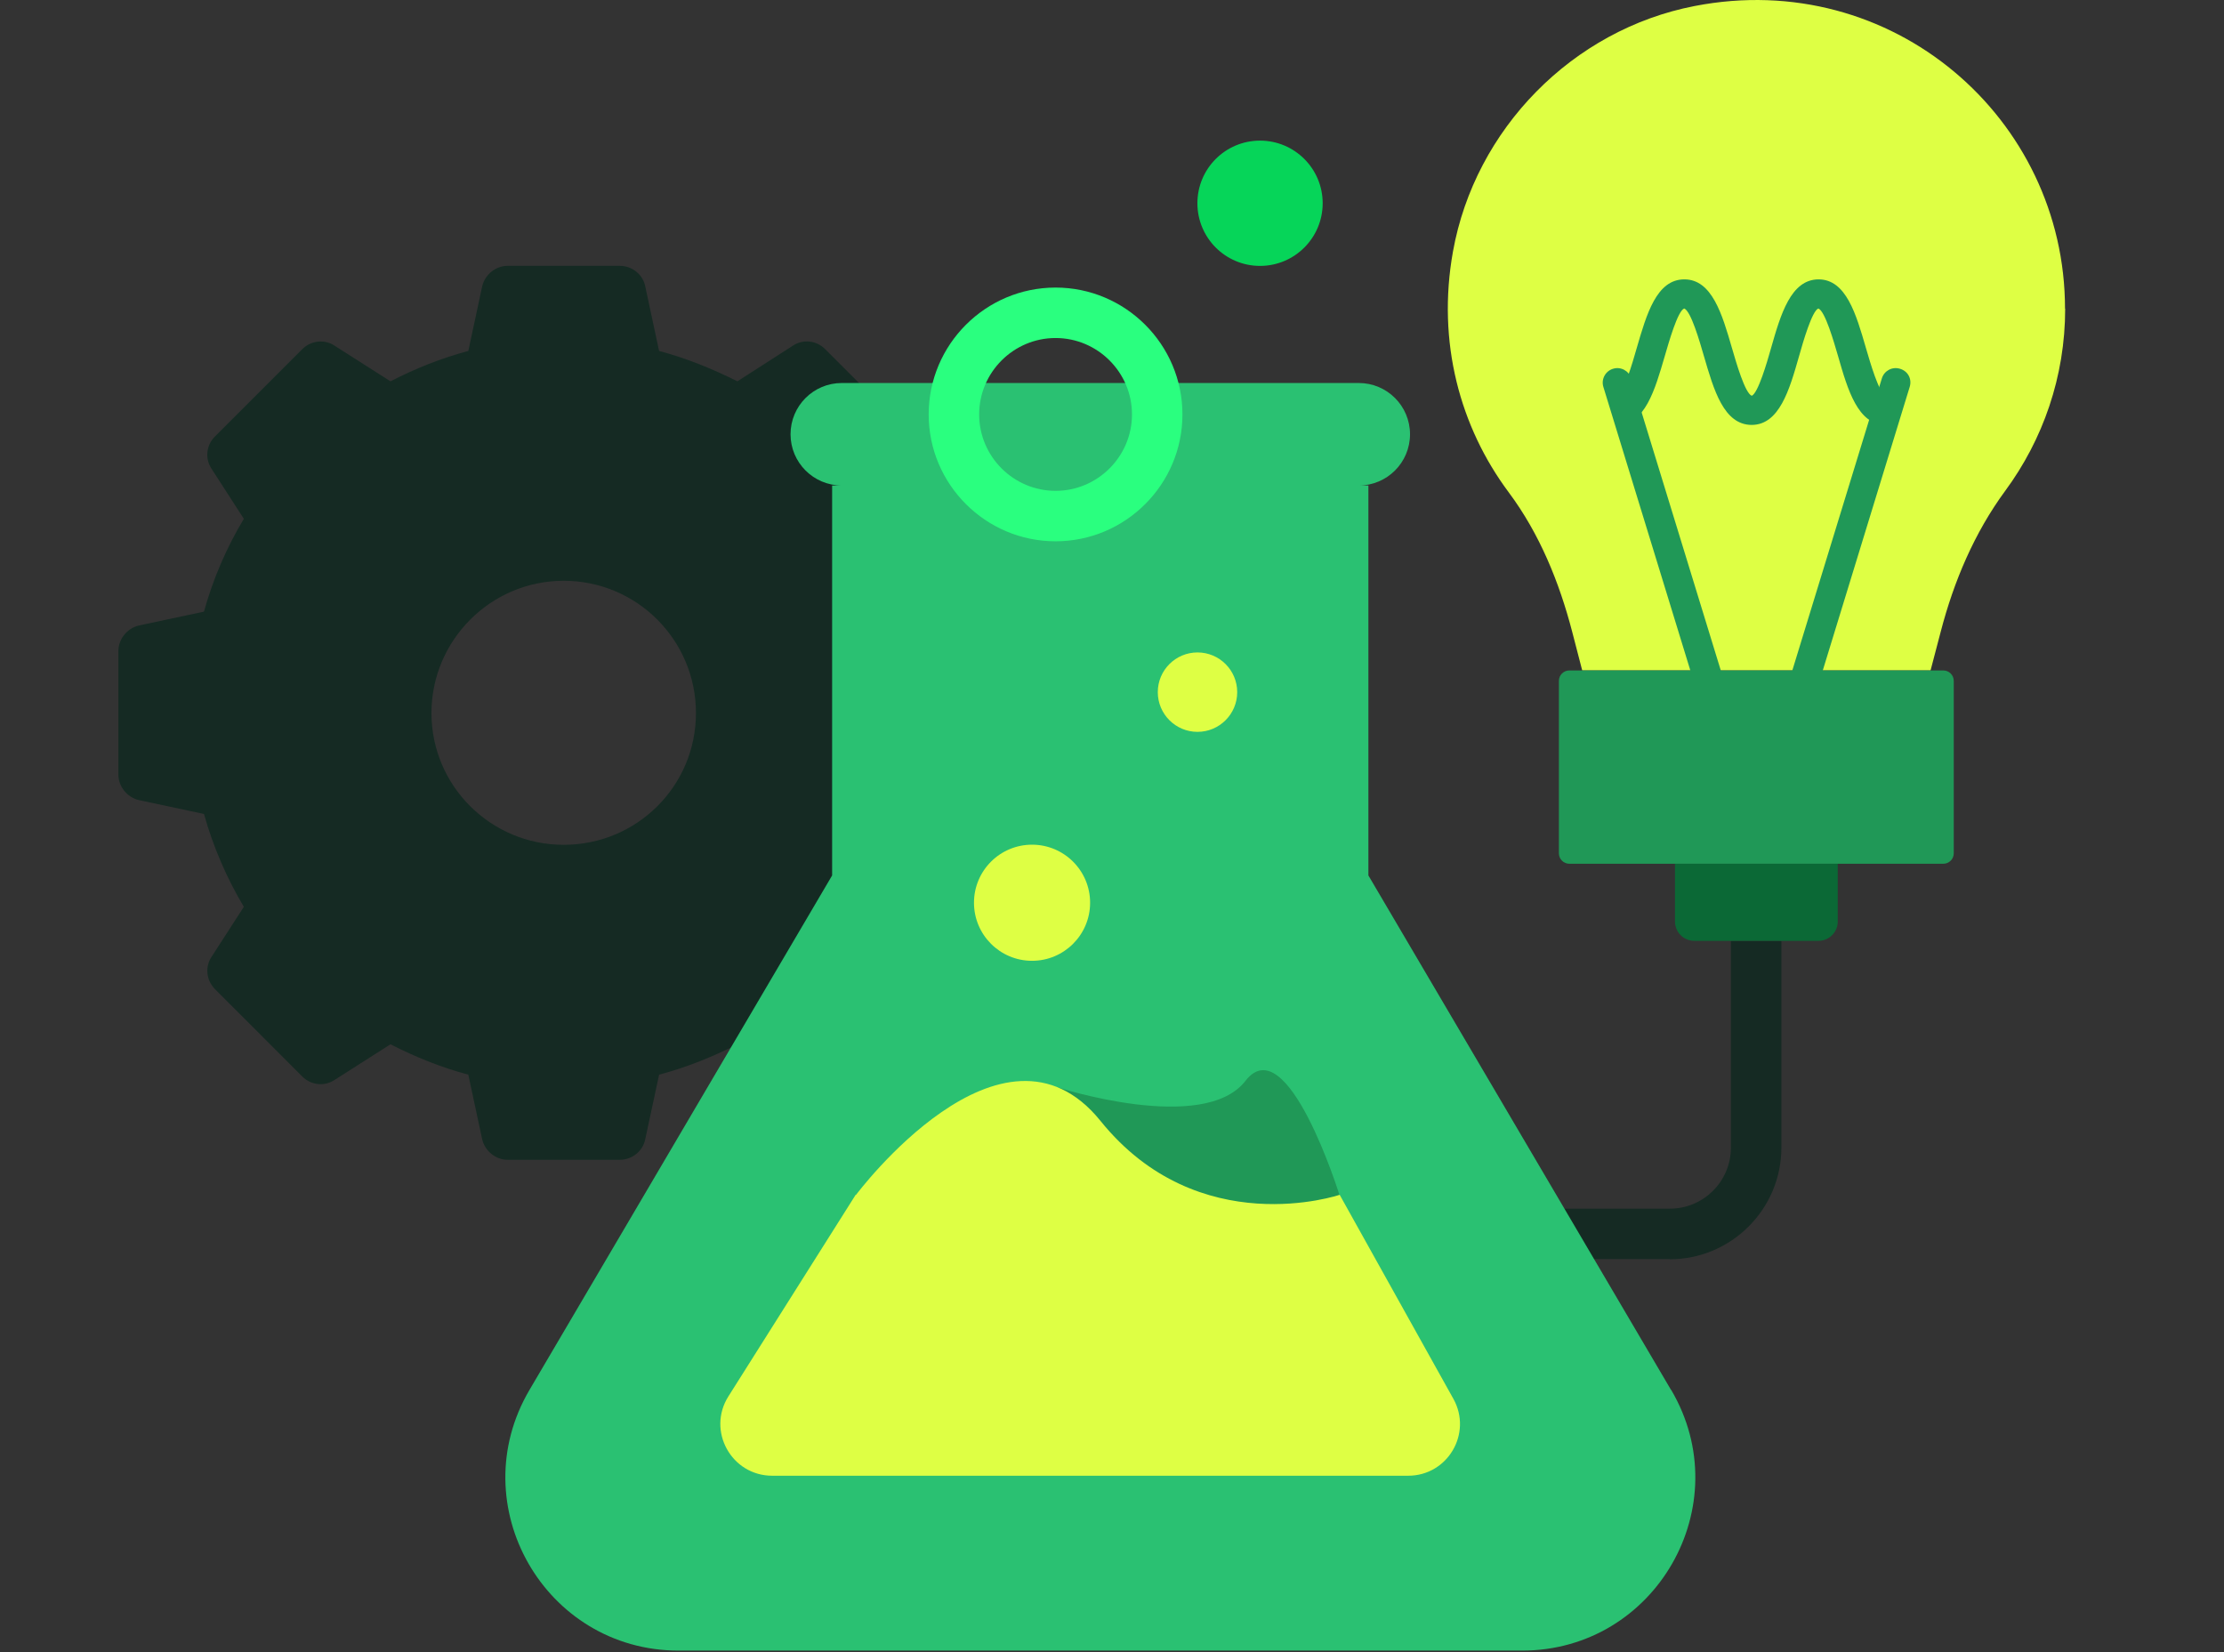 <svg width="70" height="52" viewBox="0 0 70 52" fill="none" xmlns="http://www.w3.org/2000/svg">
<rect x="0" y="0" width="70" height="52" fill="#333333" stroke="none"/>
<g clip-path="url(#clip0_3528_15697)">
<path d="M52.559 39.63H47.555V38.042H52.559C53.619 38.042 54.48 37.18 54.48 36.12V29.617H56.069V36.12C56.069 38.057 54.49 39.635 52.554 39.635L52.559 39.63Z" fill="#152A23"/>
<path d="M31.121 19.689L29.08 19.251C28.776 18.221 28.353 17.24 27.81 16.329L28.826 14.755C29.04 14.437 28.99 14.013 28.721 13.739L25.968 10.986C25.694 10.712 25.271 10.668 24.952 10.882L23.209 12.002C22.423 11.608 21.606 11.275 20.745 11.046L20.307 9.005C20.232 8.641 19.898 8.367 19.505 8.367H15.98C15.601 8.367 15.268 8.641 15.178 9.005L14.74 11.046C13.879 11.275 13.062 11.604 12.29 12.002L10.533 10.882C10.214 10.668 9.791 10.717 9.517 10.986L6.764 13.739C6.49 14.013 6.445 14.437 6.659 14.755L7.675 16.329C7.132 17.235 6.704 18.221 6.42 19.251L4.364 19.689C4 19.779 3.727 20.113 3.727 20.491V24.38C3.727 24.758 4 25.092 4.364 25.181L6.42 25.619C6.709 26.65 7.132 27.631 7.675 28.542L6.659 30.116C6.445 30.434 6.495 30.857 6.764 31.131L9.517 33.885C9.791 34.158 10.214 34.203 10.533 33.989L12.29 32.869C13.062 33.262 13.879 33.596 14.74 33.825L15.178 35.866C15.268 36.23 15.601 36.504 15.98 36.504H19.505C19.898 36.504 20.232 36.23 20.307 35.866L20.745 33.825C21.606 33.596 22.423 33.267 23.209 32.869L24.952 33.989C25.271 34.203 25.694 34.154 25.968 33.885L28.721 31.131C28.995 30.857 29.04 30.434 28.826 30.116L27.81 28.542C28.353 27.636 28.781 26.65 29.08 25.619L31.121 25.181C31.5 25.092 31.773 24.758 31.773 24.38V20.491C31.773 20.113 31.5 19.779 31.121 19.689ZM17.742 26.59C15.442 26.59 13.58 24.728 13.58 22.443C13.58 20.157 15.442 18.28 17.742 18.28C20.043 18.28 21.905 20.143 21.905 22.443C21.905 24.743 20.043 26.59 17.742 26.59Z" fill="#152A23"/>
<path d="M52.595 43.746L43.07 27.554V15.281H42.767C43.658 15.281 44.38 14.559 44.38 13.668C44.38 12.777 43.658 12.055 42.767 12.055H26.495C25.604 12.055 24.882 12.777 24.882 13.668C24.882 14.559 25.604 15.281 26.495 15.281H26.191V27.554L16.666 43.746C14.53 47.376 17.149 51.952 21.362 51.952H47.905C52.117 51.952 54.736 47.376 52.6 43.746H52.595Z" fill="#2AC172"/>
<path d="M33.27 34.219C33.27 34.219 37.885 35.718 39.2 34.02C40.514 32.322 42.157 37.605 42.157 37.605C42.157 37.605 41.062 40.976 36.79 38.456C32.518 35.937 33.27 34.224 33.27 34.224V34.219Z" fill="#209857"/>
<path d="M26.935 37.601L22.927 43.949C22.24 45.034 23.022 46.448 24.306 46.448H44.322C45.567 46.448 46.348 45.114 45.746 44.029L42.166 37.606C42.166 37.606 37.73 39.114 34.638 35.28C31.546 31.447 26.945 37.606 26.945 37.606L26.935 37.601Z" fill="#DEFF44"/>
<path d="M32.483 30.241C33.493 30.241 34.311 29.422 34.311 28.413C34.311 27.404 33.493 26.586 32.483 26.586C31.474 26.586 30.656 27.404 30.656 28.413C30.656 29.422 31.474 30.241 32.483 30.241Z" fill="#DEFF44"/>
<path d="M37.691 23.035C38.381 23.035 38.941 22.475 38.941 21.785C38.941 21.095 38.381 20.535 37.691 20.535C37.001 20.535 36.441 21.095 36.441 21.785C36.441 22.475 37.001 23.035 37.691 23.035Z" fill="#DEFF44"/>
<path d="M39.659 8.369C40.748 8.369 41.631 7.486 41.631 6.397C41.631 5.309 40.748 4.426 39.659 4.426C38.57 4.426 37.688 5.309 37.688 6.397C37.688 7.486 38.57 8.369 39.659 8.369Z" fill="#06D559"/>
<path d="M33.224 17.037C31.023 17.037 29.23 15.245 29.23 13.044C29.23 10.843 31.023 9.051 33.224 9.051C35.424 9.051 37.217 10.843 37.217 13.044C37.217 15.245 35.424 17.037 33.224 17.037ZM33.224 10.639C31.899 10.639 30.819 11.72 30.819 13.044C30.819 14.368 31.899 15.449 33.224 15.449C34.548 15.449 35.629 14.368 35.629 13.044C35.629 11.72 34.548 10.639 33.224 10.639Z" fill="#2AFF7F"/>
<path d="M64.996 9.714C64.996 3.714 59.554 -1.016 53.34 0.189C49.496 0.931 46.424 4.062 45.732 7.916C45.219 10.769 45.956 13.443 47.485 15.494C48.456 16.794 49.078 18.322 49.486 19.891L49.8 21.101H60.764L61.083 19.886C61.496 18.297 62.143 16.769 63.114 15.449C64.299 13.841 65.001 11.86 65.001 9.714H64.996Z" fill="#DEFF44"/>
<path d="M52.715 27.188H57.843V29.005C57.843 29.343 57.569 29.612 57.236 29.612H53.327C52.989 29.612 52.72 29.338 52.72 29.005V27.188H52.715Z" fill="#0B6936"/>
<path d="M50.898 13.369V12.453C51.108 12.373 51.386 11.412 51.516 10.954C51.825 9.893 52.138 8.793 53.014 8.793C53.886 8.793 54.205 9.893 54.513 10.954C54.648 11.417 54.922 12.373 55.136 12.457C55.335 12.373 55.614 11.417 55.743 10.959C56.047 9.893 56.365 8.798 57.237 8.793C58.108 8.793 58.422 9.893 58.73 10.954C58.865 11.412 59.139 12.373 59.353 12.457V13.374C58.477 13.374 58.158 12.273 57.854 11.213C57.72 10.755 57.446 9.794 57.232 9.709C57.033 9.789 56.754 10.75 56.624 11.213C56.321 12.278 56.002 13.374 55.131 13.374C54.254 13.369 53.941 12.273 53.632 11.213C53.498 10.75 53.224 9.794 53.01 9.709C52.805 9.789 52.532 10.75 52.397 11.213C52.088 12.273 51.775 13.374 50.898 13.374V13.369Z" fill="#209857"/>
<path d="M53.872 22.7C53.747 22.65 53.642 22.546 53.603 22.406L50.466 12.179C50.391 11.94 50.526 11.681 50.77 11.607C51.009 11.532 51.267 11.666 51.342 11.91L54.479 22.137C54.554 22.376 54.419 22.635 54.175 22.71C54.071 22.74 53.966 22.735 53.877 22.7H53.872Z" fill="#209857"/>
<path d="M56.363 22.7C56.144 22.615 56.024 22.371 56.094 22.142L59.231 11.91C59.306 11.666 59.559 11.532 59.803 11.607C60.062 11.686 60.182 11.935 60.107 12.179L56.97 22.411C56.896 22.655 56.642 22.789 56.398 22.715C56.388 22.715 56.373 22.705 56.363 22.705V22.7Z" fill="#209857"/>
<path d="M61.165 21.102H49.395C49.214 21.102 49.066 21.249 49.066 21.43V26.857C49.066 27.039 49.214 27.186 49.395 27.186H61.165C61.347 27.186 61.494 27.039 61.494 26.857V21.43C61.494 21.249 61.347 21.102 61.165 21.102Z" fill="#209857"/>
</g>
<defs>
<clipPath id="clip0_3528_15697">
<rect width="70" height="51.951" fill="white"/>
</clipPath>
</defs>
</svg>

